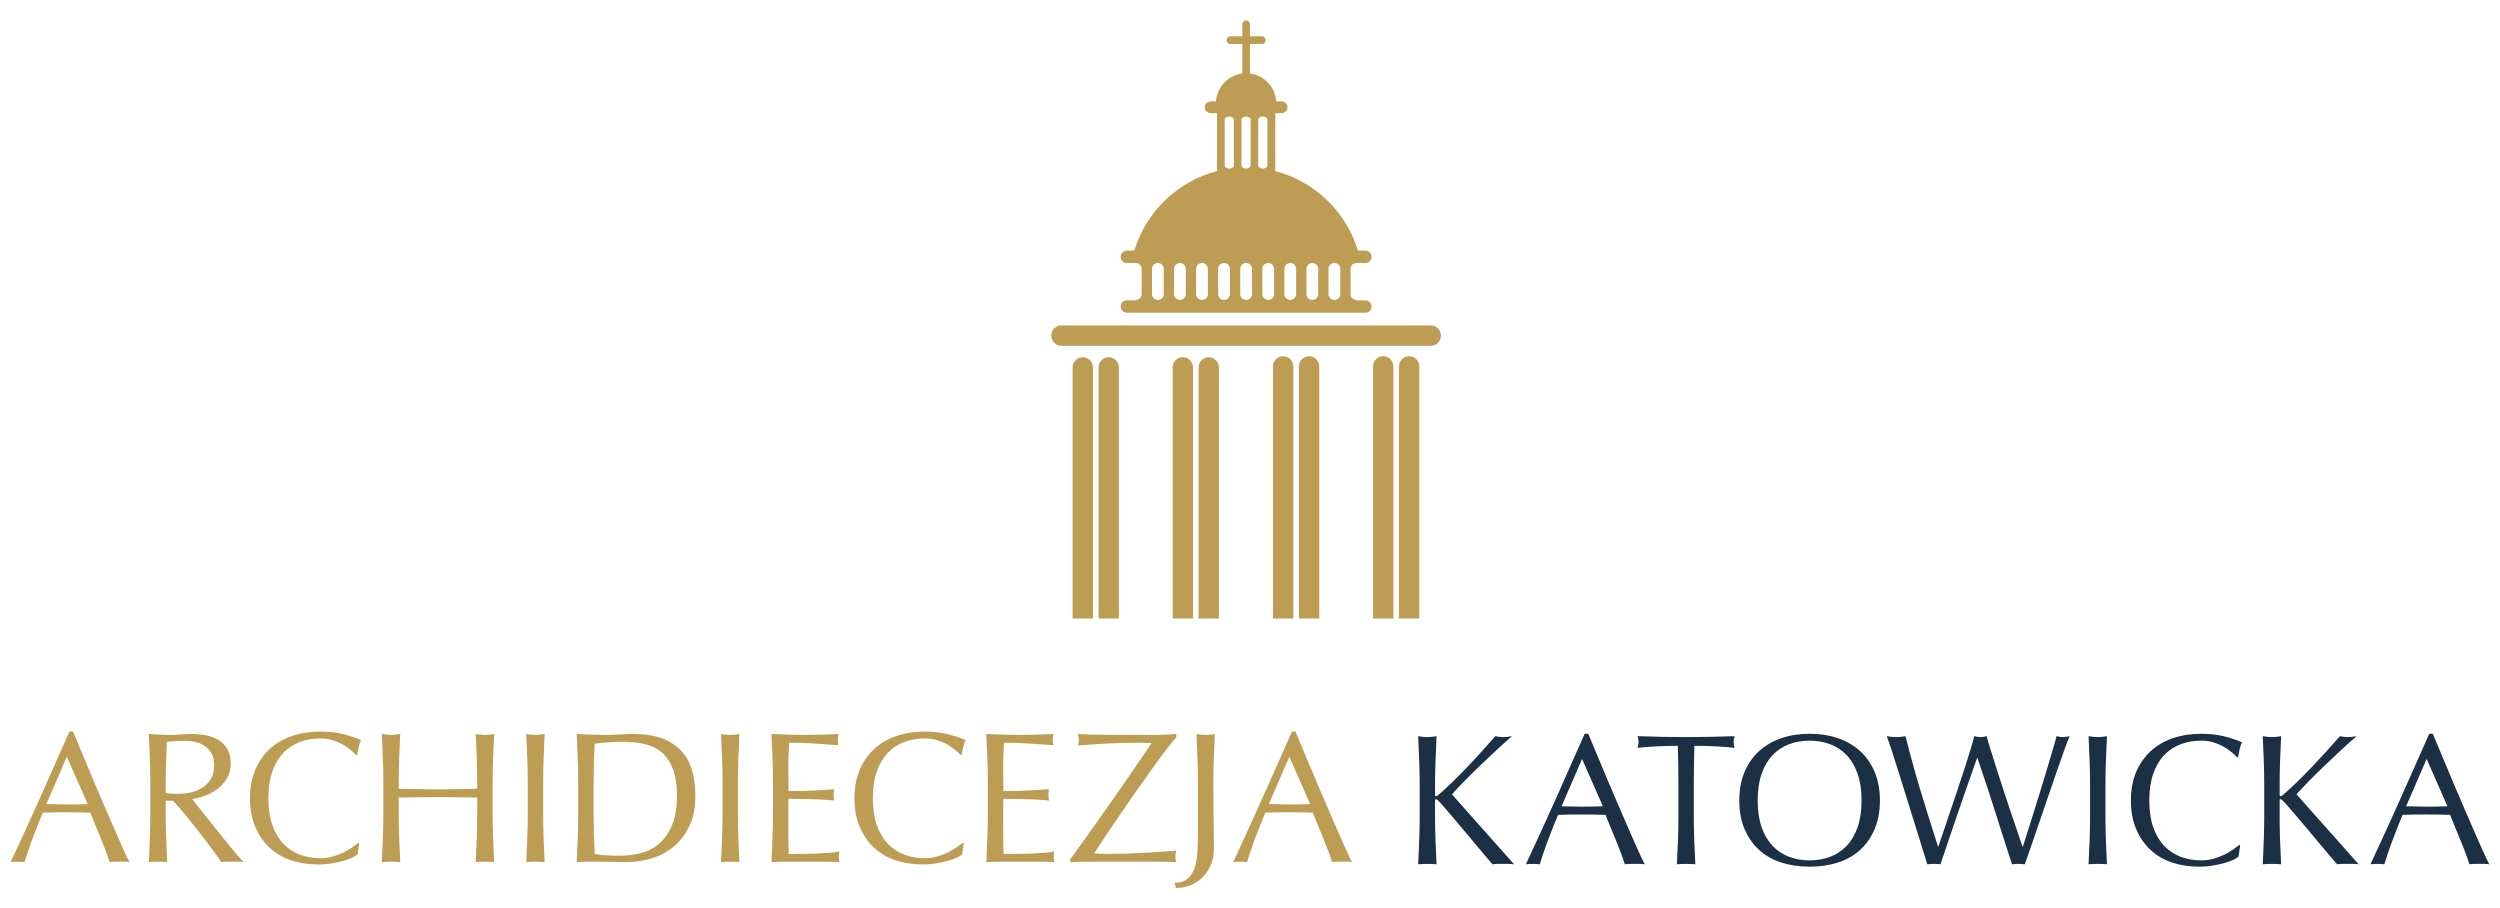<?xml version="1.0" encoding="utf-8"?>
<!-- Generator: Adobe Illustrator 16.0.0, SVG Export Plug-In . SVG Version: 6.00 Build 0)  -->
<!DOCTYPE svg PUBLIC "-//W3C//DTD SVG 1.1//EN" "http://www.w3.org/Graphics/SVG/1.1/DTD/svg11.dtd">
<svg version="1.1" id="Layer_4" xmlns="http://www.w3.org/2000/svg" xmlns:xlink="http://www.w3.org/1999/xlink" x="0px" y="0px"
	 width="469.662px" height="170.667px" viewBox="0 0 469.662 170.667" enable-background="new 0 0 469.662 170.667"
	 xml:space="preserve">
<path fill="#1B3045" d="M266.616,157.95c0.06-1.491,0.09-3.012,0.09-4.552v-6.025c0-1.538-0.03-3.052-0.09-4.535
	c-0.059-1.48-0.122-2.994-0.193-4.536c0.305,0.049,0.602,0.087,0.881,0.126c0.282,0.03,0.565,0.049,0.847,0.049
	c0.283,0,0.566-0.019,0.85-0.049c0.281-0.039,0.576-0.077,0.879-0.126c-0.068,1.542-0.134,3.056-0.192,4.536
	c-0.062,1.483-0.091,2.997-0.091,4.535v1.928c0,0.186,0.07,0.28,0.215,0.28c0.096,0,0.259-0.105,0.494-0.316
	c0.82-0.698,1.687-1.491,2.59-2.381c0.909-0.886,1.818-1.81,2.736-2.767c0.917-0.958,1.82-1.935,2.713-2.924
	c0.897-0.993,1.754-1.953,2.577-2.892c0.258,0.049,0.505,0.087,0.743,0.126c0.23,0.03,0.469,0.049,0.703,0.049
	c0.281,0,0.564-0.019,0.85-0.049c0.281-0.039,0.563-0.077,0.844-0.126c-0.825,0.702-1.752,1.531-2.787,2.487
	c-1.032,0.957-2.076,1.938-3.119,2.941c-1.046,1.006-2.048,1.993-3.003,2.963c-0.954,0.967-1.741,1.816-2.38,2.537
	c1.908,2.126,3.828,4.289,5.768,6.498c1.94,2.207,3.911,4.419,5.91,6.638c-0.353-0.047-0.706-0.069-1.06-0.069h-1.059h-0.97
	c-0.314,0-0.643,0.022-0.97,0.069c-0.847-0.959-1.779-2.053-2.803-3.292c-1.024-1.238-2.024-2.437-3-3.59
	c-0.979-1.161-1.856-2.193-2.648-3.117c-0.785-0.924-1.367-1.571-1.743-1.946c-0.188-0.186-0.331-0.278-0.423-0.278
	c-0.119,0-0.179,0.067-0.179,0.206v3.05c0,1.54,0.029,3.061,0.091,4.552c0.059,1.495,0.124,2.969,0.192,4.416
	c-0.539-0.047-1.117-0.069-1.729-0.069c-0.609,0-1.186,0.022-1.728,0.069C266.494,160.918,266.557,159.445,266.616,157.95
	 M308.994,162.366c-0.308-0.561-0.699-1.375-1.181-2.452c-0.483-1.072-1.023-2.295-1.623-3.662c-0.602-1.364-1.24-2.841-1.923-4.431
	c-0.683-1.586-1.365-3.186-2.048-4.797c-0.683-1.61-1.353-3.205-2.011-4.781c-0.658-1.577-1.268-3.041-1.834-4.396h-0.67
	c-1.834,4.18-3.655,8.29-5.467,12.331c-1.81,4.041-3.669,8.101-5.575,12.188c0.4-0.047,0.837-0.069,1.306-0.069
	c0.472,0,0.906,0.022,1.306,0.069c0.304-1.073,0.764-2.434,1.375-4.085c0.611-1.644,1.296-3.375,2.047-5.198
	c0.729-0.021,1.445-0.041,2.15-0.054c0.705-0.009,1.425-0.015,2.155-0.015c0.774,0,1.553,0.006,2.325,0.015
	c0.776,0.013,1.54,0.032,2.296,0.054c0.305,0.771,0.634,1.583,0.982,2.434c0.354,0.854,0.704,1.695,1.046,2.524
	c0.339,0.829,0.654,1.622,0.932,2.383c0.281,0.757,0.505,1.407,0.671,1.942c0.331-0.047,0.641-0.069,0.937-0.069h0.932h0.938
	C308.354,162.296,308.666,162.319,308.994,162.366 M297.211,142.575l3.912,8.897c-0.656,0.025-1.314,0.039-1.973,0.051
	c-0.66,0.015-1.319,0.021-1.976,0.021c-0.609,0-1.249-0.015-1.902-0.036c-0.659-0.023-1.293-0.036-1.904-0.036L297.211,142.575z
	 M315.206,140.124c0.072,2.404,0.108,4.823,0.108,7.251v6.021c0,1.542-0.031,3.063-0.086,4.554
	c-0.063,1.495-0.128,2.969-0.198,4.416c0.539-0.047,1.116-0.069,1.728-0.069c0.612,0,1.19,0.022,1.732,0.069
	c-0.071-1.447-0.139-2.921-0.197-4.416c-0.058-1.491-0.084-3.012-0.084-4.554v-6.021c0-2.428,0.03-4.847,0.104-7.251
	c0.609,0,1.249,0.007,1.923,0.018c0.67,0.013,1.339,0.035,2.011,0.069c0.669,0.035,1.317,0.077,1.939,0.122
	c0.623,0.049,1.182,0.104,1.677,0.177c-0.121-0.42-0.177-0.782-0.177-1.084c0-0.28,0.056-0.656,0.177-1.124
	c-1.556,0.047-3.068,0.087-4.554,0.124c-1.479,0.032-2.996,0.051-4.552,0.051c-1.552,0-3.069-0.019-4.547-0.051
	c-1.483-0.037-3.001-0.077-4.555-0.124c0.118,0.468,0.179,0.833,0.179,1.085c0,0.33-0.061,0.703-0.179,1.123
	c0.495-0.073,1.053-0.128,1.674-0.177c0.628-0.045,1.271-0.087,1.94-0.122c0.676-0.034,1.344-0.057,2.013-0.069
	C313.957,140.13,314.598,140.124,315.206,140.124 M327.715,145.081c-0.645,1.554-0.965,3.322-0.965,5.308
	c0,1.982,0.32,3.751,0.965,5.305c0.654,1.554,1.556,2.864,2.723,3.939c1.165,1.074,2.559,1.873,4.182,2.4
	c1.622,0.521,3.396,0.787,5.33,0.787c1.945,0,3.732-0.266,5.361-0.787c1.62-0.527,3.013-1.326,4.178-2.4
	c1.165-1.075,2.069-2.386,2.716-3.939c0.646-1.554,0.967-3.322,0.967-5.305c0-1.985-0.321-3.754-0.967-5.308
	c-0.646-1.553-1.551-2.865-2.716-3.942c-1.165-1.07-2.558-1.892-4.178-2.452c-1.629-0.558-3.416-0.842-5.361-0.842
	c-1.935,0-3.708,0.284-5.33,0.842c-1.623,0.561-3.017,1.382-4.182,2.452C329.271,142.215,328.37,143.528,327.715,145.081
	 M348.979,145.362c0.493,1.411,0.74,3.088,0.74,5.026c0,1.935-0.247,3.611-0.74,5.026c-0.498,1.411-1.187,2.579-2.064,3.499
	c-0.885,0.925-1.919,1.607-3.105,2.05c-1.191,0.446-2.474,0.668-3.859,0.668c-1.37,0-2.647-0.222-3.832-0.668
	c-1.188-0.442-2.222-1.125-3.105-2.05c-0.88-0.92-1.569-2.088-2.062-3.499c-0.495-1.415-0.744-3.092-0.744-5.026
	c0-1.938,0.249-3.615,0.744-5.026c0.492-1.413,1.182-2.583,2.062-3.505c0.884-0.921,1.917-1.605,3.105-2.047
	c1.185-0.447,2.462-0.665,3.832-0.665c1.386,0,2.668,0.218,3.859,0.665c1.187,0.441,2.221,1.126,3.105,2.047
	C347.792,142.779,348.481,143.949,348.979,145.362 M361.21,159.598c0.387,1.261,0.674,2.184,0.864,2.768
	c0.374-0.047,0.788-0.072,1.233-0.072c0.447,0,0.857,0.025,1.234,0.072c0.354-1.026,0.741-2.171,1.167-3.434
	c0.419-1.259,0.857-2.543,1.304-3.851c0.443-1.31,0.896-2.606,1.341-3.89c0.445-1.285,0.864-2.488,1.251-3.608
	c0.389-1.12,0.742-2.131,1.061-3.03c0.318-0.898,0.569-1.614,0.758-2.152h0.072c1.196,3.502,2.317,6.894,3.352,10.173
	c1.037,3.285,2.079,6.547,3.14,9.792c0.373-0.047,0.774-0.072,1.195-0.072c0.426,0,0.826,0.025,1.202,0.072
	c0.209-0.561,0.532-1.477,0.971-2.752c0.434-1.271,0.929-2.704,1.479-4.305c0.553-1.602,1.134-3.284,1.734-5.063
	c0.595-1.774,1.174-3.457,1.725-5.044c0.554-1.586,1.054-2.999,1.497-4.234c0.449-1.24,0.787-2.128,1.025-2.666
	c-0.212,0.049-0.419,0.087-0.617,0.124c-0.199,0.032-0.408,0.052-0.619,0.052c-0.212,0-0.418-0.02-0.617-0.052
	c-0.197-0.037-0.406-0.075-0.617-0.124c-0.115,0.515-0.331,1.31-0.654,2.382c-0.313,1.073-0.68,2.296-1.089,3.663
	c-0.411,1.362-0.847,2.801-1.307,4.305c-0.461,1.512-0.903,2.945-1.343,4.31c-0.432,1.365-0.82,2.595-1.163,3.679
	c-0.341,1.087-0.593,1.884-0.754,2.398h-0.075c-0.211-0.604-0.499-1.446-0.862-2.521c-0.365-1.075-0.773-2.276-1.221-3.607
	c-0.442-1.331-0.91-2.721-1.39-4.168c-0.485-1.448-0.938-2.841-1.359-4.188c-0.421-1.34-0.806-2.563-1.145-3.658
	c-0.343-1.099-0.596-1.964-0.759-2.594c-0.473,0.118-0.858,0.176-1.165,0.176c-0.308,0-0.693-0.058-1.164-0.176
	c-0.142,0.584-0.38,1.418-0.708,2.506c-0.329,1.088-0.706,2.288-1.13,3.604c-0.421,1.32-0.881,2.705-1.371,4.154
	c-0.497,1.447-0.966,2.845-1.415,4.186c-0.444,1.343-0.856,2.57-1.236,3.677c-0.375,1.11-0.67,1.979-0.881,2.609h-0.071
	c-0.705-2.219-1.335-4.209-1.889-5.971c-0.549-1.765-1.069-3.446-1.549-5.041c-0.484-1.604-0.935-3.18-1.355-4.732
	c-0.429-1.551-0.861-3.218-1.308-4.992c-0.307,0.049-0.599,0.087-0.881,0.124c-0.284,0.032-0.579,0.052-0.882,0.052
	c-0.308,0-0.601-0.02-0.883-0.052c-0.283-0.037-0.578-0.075-0.883-0.124c0.236,0.607,0.561,1.542,0.971,2.805
	c0.414,1.26,0.863,2.678,1.357,4.256c0.494,1.574,1.013,3.232,1.553,4.972c0.539,1.738,1.058,3.404,1.556,4.992
	C360.385,156.914,360.823,158.335,361.21,159.598 M392.559,142.838c0.063,1.48,0.092,2.996,0.092,4.534v6.025
	c0,1.542-0.029,3.061-0.092,4.554c-0.055,1.495-0.119,2.967-0.194,4.414c0.54-0.047,1.121-0.072,1.731-0.072
	c0.611,0,1.188,0.025,1.727,0.072c-0.071-1.447-0.134-2.919-0.192-4.414c-0.062-1.493-0.09-3.012-0.09-4.554v-6.025
	c0-1.538,0.028-3.054,0.09-4.534c0.059-1.481,0.121-2.995,0.192-4.537c-0.304,0.049-0.599,0.087-0.881,0.124
	c-0.278,0.032-0.564,0.052-0.846,0.052s-0.566-0.02-0.845-0.052c-0.282-0.037-0.579-0.075-0.887-0.124
	C392.44,139.843,392.504,141.357,392.559,142.838 M419.528,161.542c0.46-0.22,0.793-0.427,1.004-0.612l0.32-2.066l-0.143-0.142
	c-0.33,0.26-0.733,0.557-1.221,0.893c-0.481,0.341-1.018,0.656-1.619,0.948c-0.601,0.292-1.262,0.542-1.974,0.752
	c-0.722,0.212-1.502,0.315-2.347,0.315c-1.388,0-2.678-0.223-3.865-0.664c-1.188-0.444-2.221-1.127-3.104-2.052
	c-0.884-0.922-1.567-2.09-2.063-3.501c-0.494-1.413-0.737-3.09-0.737-5.026c0-1.938,0.243-3.613,0.737-5.024
	c0.495-1.415,1.179-2.583,2.063-3.503c0.884-0.925,1.917-1.607,3.104-2.05c1.188-0.444,2.478-0.664,3.865-0.664
	c0.845,0,1.621,0.109,2.326,0.331c0.707,0.222,1.341,0.496,1.904,0.822c0.566,0.327,1.058,0.669,1.48,1.018
	c0.423,0.352,0.759,0.664,0.989,0.942l0.211-0.069c0.071-0.37,0.166-0.844,0.285-1.4c0.114-0.56,0.27-1.004,0.46-1.33
	c-0.993-0.444-2.127-0.822-3.405-1.14c-1.282-0.315-2.699-0.473-4.251-0.473c-1.952,0-3.742,0.282-5.365,0.84
	c-1.618,0.561-3.017,1.379-4.174,2.452c-1.167,1.075-2.072,2.39-2.726,3.942c-0.643,1.554-0.963,3.322-0.963,5.306
	c0,1.985,0.32,3.756,0.963,5.309c0.653,1.55,1.542,2.862,2.686,3.936c1.139,1.076,2.498,1.873,4.073,2.404
	c1.575,0.521,3.295,0.785,5.152,0.785c0.87,0,1.705-0.069,2.502-0.21c0.803-0.139,1.525-0.297,2.172-0.474
	C418.517,161.965,419.068,161.768,419.528,161.542 M425.281,157.95c-0.063,1.495-0.126,2.969-0.194,4.416
	c0.539-0.047,1.115-0.069,1.728-0.069c0.61,0,1.188,0.022,1.728,0.069c-0.07-1.447-0.134-2.921-0.196-4.416
	c-0.057-1.491-0.084-3.012-0.084-4.552v-3.05c0-0.139,0.058-0.206,0.178-0.206c0.091,0,0.232,0.093,0.419,0.278
	c0.379,0.375,0.962,1.022,1.745,1.946c0.792,0.924,1.677,1.956,2.651,3.117c0.976,1.153,1.976,2.352,2.998,3.59
	c1.025,1.239,1.954,2.333,2.802,3.292c0.334-0.047,0.654-0.069,0.97-0.069h0.973h1.061c0.352,0,0.701,0.022,1.057,0.069
	c-2-2.219-3.971-4.431-5.911-6.638c-1.941-2.209-3.862-4.372-5.77-6.498c0.64-0.721,1.431-1.57,2.383-2.537
	c0.955-0.97,1.953-1.957,2.998-2.963c1.047-1.003,2.085-1.984,3.123-2.941c1.037-0.956,1.964-1.785,2.784-2.487
	c-0.278,0.049-0.562,0.087-0.846,0.126c-0.276,0.03-0.563,0.049-0.843,0.049c-0.232,0-0.47-0.019-0.707-0.049
	c-0.232-0.039-0.483-0.077-0.743-0.126c-0.819,0.938-1.678,1.898-2.572,2.892c-0.896,0.989-1.802,1.966-2.717,2.924
	c-0.917,0.957-1.835,1.881-2.735,2.767c-0.901,0.89-1.771,1.683-2.592,2.381c-0.234,0.211-0.397,0.316-0.495,0.316
	c-0.141,0-0.21-0.095-0.21-0.28v-1.928c0-1.538,0.027-3.052,0.084-4.535c0.063-1.48,0.126-2.994,0.196-4.536
	c-0.305,0.049-0.598,0.087-0.879,0.126c-0.282,0.03-0.566,0.049-0.849,0.049s-0.564-0.019-0.846-0.049
	c-0.281-0.039-0.576-0.077-0.882-0.126c0.068,1.542,0.131,3.056,0.194,4.536c0.055,1.483,0.088,2.997,0.088,4.535v6.025
	C425.369,154.938,425.335,156.458,425.281,157.95 M467.656,162.366c-0.305-0.561-0.698-1.375-1.18-2.452
	c-0.483-1.072-1.024-2.295-1.625-3.662c-0.597-1.364-1.239-2.841-1.919-4.431c-0.686-1.586-1.365-3.186-2.05-4.797
	c-0.68-1.61-1.349-3.205-2.006-4.781c-0.661-1.577-1.271-3.041-1.839-4.396h-0.668c-1.834,4.18-3.657,8.29-5.468,12.331
	c-1.812,4.041-3.671,8.101-5.575,12.188c0.404-0.047,0.831-0.069,1.308-0.069c0.467,0,0.904,0.022,1.304,0.069
	c0.308-1.073,0.762-2.434,1.373-4.085c0.61-1.644,1.296-3.375,2.045-5.198c0.732-0.021,1.448-0.041,2.155-0.054
	c0.702-0.009,1.42-0.015,2.153-0.015c0.774,0,1.551,0.006,2.327,0.015c0.773,0.013,1.542,0.032,2.293,0.054
	c0.307,0.771,0.632,1.583,0.985,2.434c0.355,0.854,0.698,1.695,1.039,2.524c0.346,0.829,0.655,1.622,0.934,2.383
	c0.286,0.757,0.513,1.407,0.676,1.942c0.328-0.047,0.64-0.069,0.933-0.069h0.933h0.939
	C467.016,162.296,467.329,162.319,467.656,162.366 M455.875,142.575l3.914,8.897c-0.659,0.025-1.317,0.039-1.974,0.051
	c-0.658,0.015-1.32,0.021-1.974,0.021c-0.613,0-1.249-0.015-1.906-0.036c-0.656-0.023-1.294-0.036-1.905-0.036L455.875,142.575z"/>
<path fill="#BD9D54" d="M24.337,161.955c-0.332-0.047-0.641-0.072-0.936-0.072h-0.938h-0.933c-0.294,0-0.607,0.025-0.936,0.072
	c-0.165-0.538-0.387-1.187-0.671-1.946c-0.279-0.756-0.591-1.553-0.932-2.382c-0.342-0.827-0.688-1.669-1.042-2.521
	c-0.348-0.854-0.682-1.666-0.988-2.434c-0.751-0.021-1.518-0.04-2.29-0.053c-0.776-0.011-1.553-0.019-2.33-0.019
	c-0.728,0-1.448,0.008-2.153,0.019c-0.705,0.013-1.426,0.031-2.153,0.053c-0.752,1.819-1.435,3.554-2.045,5.201
	c-0.61,1.646-1.072,3.005-1.376,4.081c-0.396-0.047-0.834-0.072-1.303-0.072s-0.906,0.025-1.306,0.072
	c1.904-4.086,3.762-8.15,5.573-12.188c1.812-4.041,3.633-8.151,5.469-12.33h0.667c0.569,1.353,1.176,2.818,1.834,4.394
	c0.661,1.579,1.328,3.173,2.015,4.783c0.681,1.608,1.364,3.206,2.044,4.798c0.682,1.589,1.323,3.063,1.922,4.43
	c0.601,1.368,1.14,2.587,1.623,3.661C23.634,160.577,24.031,161.393,24.337,161.955 M8.71,151.061c0.61,0,1.247,0.013,1.904,0.033
	c0.656,0.025,1.294,0.036,1.906,0.036c0.657,0,1.313-0.004,1.973-0.018c0.662-0.012,1.319-0.026,1.975-0.052l-3.915-8.896
	L8.71,151.061z M28.15,142.426c-0.058-1.48-0.122-2.995-0.193-4.537c0.681,0.049,1.354,0.086,2.013,0.121
	c0.657,0.037,1.328,0.058,2.01,0.058c0.683,0,1.351-0.031,2.011-0.093c0.658-0.056,1.331-0.086,2.009-0.086
	c0.988,0,1.931,0.093,2.824,0.277c0.889,0.191,1.673,0.498,2.345,0.928c0.671,0.437,1.199,1.004,1.59,1.702
	c0.389,0.702,0.58,1.577,0.58,2.627c0,1.124-0.256,2.083-0.76,2.892c-0.502,0.806-1.123,1.47-1.851,2
	c-0.728,0.521-1.508,0.928-2.345,1.221c-0.834,0.293-1.595,0.484-2.275,0.576c0.279,0.353,0.671,0.844,1.163,1.474
	c0.494,0.629,1.044,1.327,1.654,2.083c0.614,0.761,1.248,1.555,1.908,2.382c0.66,0.831,1.294,1.622,1.906,2.382
	c0.608,0.758,1.187,1.453,1.725,2.082c0.544,0.636,0.979,1.113,1.311,1.439c-0.356-0.046-0.709-0.071-1.062-0.071h-1.06h-1.022
	c-0.351,0-0.696,0.025-1.02,0.071c-0.355-0.49-0.889-1.225-1.605-2.206c-0.719-0.982-1.51-2.03-2.384-3.154
	c-0.871-1.12-1.756-2.233-2.664-3.344c-0.902-1.111-1.731-2.05-2.481-2.821h-1.346v2.561c0,1.539,0.03,3.057,0.091,4.55
	c0.058,1.496,0.122,2.969,0.191,4.415c-0.542-0.046-1.115-0.071-1.728-0.071c-0.612,0-1.186,0.025-1.729,0.071
	c0.071-1.446,0.135-2.919,0.193-4.415c0.061-1.493,0.09-3.011,0.09-4.55v-6.027C28.24,145.421,28.211,143.91,28.15,142.426
	 M32.209,149.097c0.388,0.025,0.818,0.036,1.29,0.036c0.728,0,1.484-0.078,2.271-0.243c0.788-0.164,1.51-0.451,2.17-0.86
	c0.659-0.41,1.206-0.955,1.639-1.646c0.439-0.688,0.652-1.558,0.652-2.608c0-0.913-0.168-1.662-0.512-2.261
	c-0.337-0.597-0.78-1.067-1.323-1.417c-0.54-0.351-1.126-0.591-1.763-0.72c-0.636-0.131-1.259-0.192-1.871-0.192
	c-0.825,0-1.501,0.018-2.046,0.054c-0.54,0.034-0.999,0.076-1.374,0.12c-0.047,1.284-0.094,2.559-0.143,3.819
	c-0.047,1.258-0.07,2.522-0.07,3.782v1.997C31.463,149.028,31.823,149.075,32.209,149.097 M66.173,161.131
	c0.461-0.226,0.791-0.428,1.005-0.614l0.317-2.068l-0.139-0.138c-0.332,0.258-0.737,0.555-1.219,0.892
	c-0.484,0.341-1.022,0.657-1.622,0.948c-0.601,0.291-1.261,0.542-1.978,0.751s-1.5,0.315-2.344,0.315
	c-1.39,0-2.677-0.219-3.862-0.666c-1.19-0.442-2.225-1.126-3.105-2.05c-0.88-0.919-1.573-2.088-2.062-3.501
	c-0.498-1.412-0.745-3.088-0.745-5.023c0-1.938,0.247-3.615,0.745-5.03c0.489-1.411,1.181-2.58,2.062-3.503
	c0.881-0.924,1.915-1.604,3.105-2.048c1.185-0.443,2.472-0.665,3.862-0.665c0.845,0,1.622,0.109,2.328,0.331
	c0.706,0.226,1.343,0.498,1.905,0.824c0.565,0.328,1.056,0.667,1.48,1.016c0.426,0.354,0.752,0.666,0.986,0.946l0.21-0.069
	c0.075-0.373,0.167-0.841,0.285-1.4s0.272-1.004,0.459-1.331c-0.986-0.444-2.123-0.826-3.404-1.139
	c-1.282-0.316-2.699-0.477-4.25-0.477c-1.953,0-3.74,0.284-5.362,0.845c-1.623,0.556-3.018,1.376-4.182,2.449
	c-1.163,1.076-2.067,2.39-2.715,3.942c-0.648,1.556-0.972,3.318-0.972,5.309c0,1.982,0.324,3.75,0.972,5.304
	c0.647,1.553,1.541,2.866,2.679,3.942c1.144,1.073,2.5,1.873,4.075,2.397c1.581,0.525,3.295,0.789,5.153,0.789
	c0.868,0,1.705-0.068,2.502-0.21c0.799-0.141,1.525-0.3,2.172-0.474C65.158,161.551,65.715,161.353,66.173,161.131 M89.563,142.426
	c0.062,1.483,0.091,2.994,0.091,4.535v1.227c-1.273,0.021-2.498,0.049-3.687,0.069c-1.189,0.024-2.418,0.036-3.689,0.036
	c-1.27,0-2.497-0.012-3.689-0.036c-1.183-0.021-2.416-0.048-3.682-0.069v-1.227c0-1.541,0.027-3.052,0.086-4.535
	c0.06-1.482,0.123-2.994,0.194-4.536c-0.305,0.046-0.599,0.088-0.881,0.122c-0.283,0.035-0.566,0.055-0.845,0.055
	c-0.286,0-0.567-0.02-0.85-0.055c-0.281-0.034-0.574-0.076-0.882-0.122c0.069,1.542,0.136,3.054,0.195,4.536
	c0.059,1.483,0.089,2.994,0.089,4.535v6.025c0,1.541-0.03,3.058-0.089,4.552c-0.059,1.496-0.125,2.969-0.195,4.416
	c0.541-0.049,1.118-0.072,1.732-0.072c0.609,0,1.187,0.023,1.727,0.072c-0.071-1.447-0.134-2.92-0.194-4.416
	c-0.059-1.494-0.086-3.011-0.086-4.552v-3.151c1.266-0.025,2.499-0.042,3.682-0.054c1.192-0.012,2.419-0.02,3.689-0.02
	c1.271,0,2.5,0.008,3.689,0.02c1.188,0.012,2.414,0.028,3.687,0.054v3.151c0,1.541-0.029,3.058-0.091,4.552
	c-0.055,1.496-0.119,2.969-0.19,4.416c0.54-0.049,1.117-0.072,1.729-0.072s1.187,0.023,1.727,0.072
	c-0.071-1.447-0.131-2.92-0.19-4.416c-0.064-1.494-0.091-3.011-0.091-4.552v-6.025c0-1.541,0.027-3.052,0.091-4.535
	c0.059-1.482,0.119-2.994,0.19-4.536c-0.306,0.046-0.597,0.088-0.881,0.122c-0.282,0.035-0.563,0.055-0.846,0.055
	c-0.28,0-0.563-0.02-0.848-0.055c-0.282-0.034-0.575-0.076-0.881-0.122C89.444,139.432,89.508,140.944,89.563,142.426
	 M99.058,142.426c0.059,1.483,0.088,2.994,0.088,4.535v6.025c0,1.541-0.029,3.058-0.088,4.552c-0.061,1.496-0.125,2.969-0.194,4.416
	c0.539-0.049,1.118-0.072,1.726-0.072c0.615,0,1.188,0.023,1.729,0.072c-0.069-1.447-0.134-2.92-0.187-4.416
	c-0.064-1.494-0.092-3.011-0.092-4.552v-6.025c0-1.541,0.027-3.052,0.092-4.535c0.053-1.482,0.117-2.994,0.187-4.536
	c-0.302,0.046-0.594,0.088-0.877,0.122c-0.286,0.035-0.567,0.055-0.852,0.055c-0.28,0-0.561-0.02-0.846-0.055
	c-0.276-0.034-0.575-0.076-0.879-0.122C98.934,139.432,98.998,140.944,99.058,142.426 M108.535,142.426
	c-0.062-1.482-0.126-2.997-0.194-4.536c0.89,0.048,1.78,0.088,2.662,0.124c0.885,0.035,1.771,0.053,2.662,0.053
	c0.897,0,1.784-0.03,2.667-0.089c0.881-0.061,1.768-0.088,2.664-0.088c2.069,0,3.839,0.27,5.306,0.804
	c1.471,0.539,2.674,1.303,3.618,2.292c0.939,0.996,1.628,2.211,2.062,3.645c0.438,1.438,0.654,3.054,0.654,4.853
	c0,2.338-0.407,4.303-1.22,5.903c-0.808,1.6-1.846,2.892-3.103,3.87c-1.26,0.979-2.643,1.677-4.162,2.084
	c-1.517,0.405-2.969,0.614-4.355,0.614c-0.801,0-1.59-0.011-2.365-0.032c-0.778-0.027-1.563-0.04-2.361-0.04h-2.366
	c-0.78,0-1.564,0.025-2.361,0.072c0.068-1.447,0.132-2.92,0.194-4.416c0.057-1.494,0.086-3.011,0.086-4.55v-6.027
	C108.621,145.421,108.592,143.91,108.535,142.426 M111.727,160.411c0.495,0.119,1.164,0.205,2.01,0.268
	c0.846,0.053,1.714,0.084,2.612,0.084c1.29,0,2.584-0.152,3.875-0.455c1.295-0.302,2.458-0.873,3.48-1.717
	c1.02-0.84,1.855-1.987,2.498-3.45c0.65-1.456,0.975-3.345,0.975-5.657c0-2.031-0.254-3.703-0.759-5.009
	c-0.505-1.308-1.201-2.343-2.083-3.1c-0.879-0.758-1.934-1.283-3.159-1.574c-1.22-0.295-2.561-0.44-4.019-0.44
	c-1.061,0-2.046,0.035-2.965,0.105c-0.914,0.07-1.738,0.152-2.466,0.248c-0.069,1.119-0.124,2.292-0.163,3.517
	c-0.033,1.229-0.047,2.47-0.047,3.731v6.027C111.517,155.51,111.584,157.983,111.727,160.411 M135.645,142.426
	c0.061,1.483,0.09,2.994,0.09,4.535v6.025c0,1.541-0.029,3.058-0.09,4.552c-0.059,1.496-0.119,2.969-0.192,4.416
	c0.544-0.049,1.119-0.072,1.73-0.072c0.61,0,1.187,0.023,1.728,0.072c-0.071-1.447-0.134-2.92-0.196-4.416
	c-0.059-1.494-0.084-3.011-0.084-4.552v-6.025c0-1.541,0.025-3.052,0.084-4.535c0.063-1.482,0.125-2.994,0.196-4.536
	c-0.306,0.046-0.601,0.088-0.879,0.122c-0.284,0.035-0.568,0.055-0.848,0.055c-0.286,0-0.568-0.02-0.846-0.055
	c-0.284-0.034-0.577-0.076-0.884-0.122C135.526,139.432,135.586,140.944,135.645,142.426 M145.124,142.374
	c0.059,1.492,0.088,3.014,0.088,4.552v6.027c0,1.539-0.029,3.052-0.088,4.536c-0.059,1.481-0.121,2.97-0.194,4.466
	c1.083-0.047,2.15-0.072,3.21-0.072h3.208h3.196c1.044,0,2.099,0.025,3.156,0.072c-0.069-0.236-0.106-0.538-0.106-0.913
	c0-0.16,0.007-0.344,0.014-0.542c0.015-0.197,0.044-0.378,0.092-0.541c-0.562,0.116-1.227,0.202-1.991,0.262
	c-0.771,0.058-1.579,0.105-2.437,0.14c-0.858,0.034-1.734,0.053-2.63,0.053h-2.469c-0.022-0.443-0.04-1.099-0.051-1.964
	c-0.011-0.858-0.018-1.959-0.018-3.288v-2.105v-1.364c0-0.375,0.007-0.681,0.018-0.93c0.011-0.245,0.018-0.473,0.018-0.682
	c0.425,0,0.99,0.007,1.713,0.018c0.716,0.011,1.482,0.023,2.295,0.036c0.81,0.011,1.619,0.037,2.429,0.086
	c0.813,0.046,1.523,0.104,2.135,0.176c-0.069-0.349-0.106-0.698-0.106-1.049c0-0.376,0.037-0.736,0.106-1.088
	c-0.52,0.046-1.064,0.09-1.641,0.122c-0.577,0.038-1.205,0.069-1.888,0.105c-0.683,0.035-1.431,0.066-2.255,0.087
	c-0.824,0.023-1.752,0.037-2.788,0.037c0-0.444-0.007-1.101-0.018-1.965c-0.011-0.863-0.018-1.749-0.018-2.662
	c0-0.861,0.018-1.634,0.051-2.31c0.039-0.677,0.068-1.39,0.093-2.136c1.148,0,2.139,0.016,2.962,0.052
	c0.824,0.036,1.581,0.076,2.275,0.124c0.69,0.043,1.348,0.093,1.974,0.138c0.621,0.046,1.313,0.095,2.063,0.142
	c-0.069-0.352-0.106-0.702-0.106-1.049c0-0.352,0.037-0.704,0.106-1.055c-1.057,0.049-2.103,0.089-3.136,0.123
	c-1.037,0.035-2.084,0.053-3.139,0.053c-1.063,0-2.117-0.018-3.158-0.053c-1.048-0.034-2.103-0.074-3.16-0.123
	C145.002,139.385,145.065,140.88,145.124,142.374 M179.732,161.131c0.459-0.226,0.794-0.428,1.005-0.614l0.317-2.068l-0.141-0.138
	c-0.328,0.258-0.736,0.555-1.216,0.892c-0.484,0.341-1.024,0.657-1.623,0.948c-0.599,0.291-1.26,0.542-1.977,0.751
	c-0.718,0.209-1.498,0.315-2.344,0.315c-1.387,0-2.676-0.219-3.863-0.666c-1.19-0.442-2.222-1.126-3.104-2.05
	c-0.881-0.919-1.568-2.088-2.059-3.501c-0.499-1.412-0.748-3.088-0.748-5.023c0-1.938,0.249-3.615,0.748-5.03
	c0.49-1.411,1.177-2.58,2.059-3.503c0.882-0.924,1.914-1.604,3.104-2.048c1.187-0.443,2.476-0.665,3.863-0.665
	c0.846,0,1.623,0.109,2.33,0.331c0.705,0.226,1.337,0.498,1.904,0.824c0.561,0.328,1.056,0.667,1.48,1.016
	c0.423,0.354,0.751,0.666,0.988,0.946l0.21-0.069c0.071-0.373,0.167-0.841,0.284-1.4c0.119-0.56,0.271-1.004,0.461-1.331
	c-0.992-0.444-2.126-0.826-3.407-1.139c-1.28-0.316-2.697-0.477-4.251-0.477c-1.951,0-3.74,0.284-5.359,0.845
	c-1.623,0.556-3.017,1.376-4.18,2.449c-1.167,1.076-2.071,2.39-2.72,3.942c-0.65,1.556-0.971,3.318-0.971,5.309
	c0,1.982,0.321,3.75,0.971,5.304c0.649,1.553,1.539,2.866,2.682,3.942c1.143,1.073,2.498,1.873,4.074,2.397
	c1.579,0.525,3.293,0.789,5.154,0.789c0.865,0,1.698-0.068,2.5-0.21c0.798-0.141,1.522-0.3,2.17-0.474
	C178.717,161.551,179.274,161.353,179.732,161.131 M185.487,142.374c0.059,1.492,0.088,3.014,0.088,4.552v6.027
	c0,1.539-0.029,3.052-0.088,4.536c-0.059,1.481-0.126,2.97-0.194,4.466c1.082-0.047,2.148-0.072,3.21-0.072h3.207h3.194
	c1.044,0,2.101,0.025,3.158,0.072c-0.074-0.236-0.106-0.538-0.106-0.913c0-0.16,0.007-0.344,0.019-0.542
	c0.011-0.197,0.036-0.378,0.088-0.541c-0.564,0.116-1.233,0.202-1.993,0.262c-0.766,0.058-1.573,0.105-2.436,0.14
	c-0.857,0.034-1.731,0.053-2.629,0.053h-2.469c-0.022-0.443-0.042-1.099-0.051-1.964c-0.011-0.858-0.019-1.959-0.019-3.288v-2.105
	v-1.364c0-0.375,0.007-0.681,0.019-0.93c0.009-0.245,0.018-0.473,0.018-0.682c0.421,0,0.991,0.007,1.713,0.018
	c0.712,0.011,1.479,0.023,2.289,0.036c0.813,0.011,1.623,0.037,2.435,0.086c0.81,0.046,1.521,0.104,2.135,0.176
	c-0.069-0.349-0.107-0.698-0.107-1.049c0-0.376,0.038-0.736,0.107-1.088c-0.52,0.046-1.063,0.09-1.641,0.122
	c-0.577,0.038-1.205,0.069-1.885,0.105c-0.688,0.035-1.438,0.066-2.26,0.087c-0.824,0.023-1.751,0.037-2.786,0.037
	c0-0.444-0.009-1.101-0.018-1.965c-0.011-0.863-0.019-1.749-0.019-2.662c0-0.861,0.019-1.634,0.051-2.31
	c0.037-0.677,0.066-1.39,0.09-2.136c1.152,0,2.14,0.016,2.964,0.052c0.82,0.036,1.582,0.076,2.274,0.124
	c0.694,0.043,1.352,0.093,1.977,0.138c0.621,0.046,1.311,0.095,2.066,0.142c-0.074-0.352-0.112-0.702-0.112-1.049
	c0-0.352,0.038-0.704,0.112-1.055c-1.063,0.049-2.103,0.089-3.144,0.123c-1.037,0.035-2.081,0.053-3.138,0.053
	c-1.061,0-2.113-0.018-3.159-0.053c-1.046-0.034-2.097-0.074-3.156-0.123C185.36,139.385,185.428,140.88,185.487,142.374
	 M203.964,157.401c-1.019,1.447-1.991,2.803-2.911,4.063v0.491c0.449-0.021,1.131-0.042,2.049-0.055
	c0.915-0.011,1.936-0.018,3.053-0.018h3.405h3.137h1.941h1.94c0.657,0,1.347,0.007,2.062,0.018c0.719,0.013,1.503,0.033,2.345,0.055
	c-0.115-0.374-0.177-0.712-0.177-1.019c0-0.184,0.021-0.374,0.055-0.556c0.037-0.189,0.078-0.39,0.122-0.601
	c-0.609,0.073-1.44,0.142-2.485,0.211c-1.044,0.071-2.153,0.14-3.333,0.213c-1.175,0.068-2.359,0.122-3.545,0.156
	c-1.189,0.034-2.225,0.049-3.12,0.049c-0.473,0-0.935-0.003-1.395-0.015c-0.461-0.011-0.971-0.039-1.533-0.087
	c0.353-0.56,0.909-1.42,1.675-2.575c0.762-1.152,1.643-2.455,2.624-3.903c0.991-1.45,2.039-2.967,3.144-4.556
	c1.106-1.591,2.169-3.093,3.194-4.519c1.018-1.423,1.951-2.695,2.8-3.816c0.853-1.119,1.507-1.927,1.975-2.418v-0.63
	c-0.609,0.046-1.23,0.088-1.865,0.122c-0.638,0.035-1.27,0.053-1.907,0.053c-3.669,0-6.75-0.007-9.242-0.018
	c-2.493-0.011-4.315-0.065-5.468-0.157c0.117,0.423,0.176,0.782,0.176,1.084c0,0.306-0.059,0.667-0.176,1.088
	c0.661-0.069,1.462-0.135,2.416-0.193c0.954-0.058,1.95-0.116,2.998-0.174c1.049-0.059,2.091-0.103,3.125-0.124
	c1.031-0.023,1.975-0.036,2.817-0.036c0.375,0,0.779,0.009,1.2,0.02c0.427,0.012,0.848,0.031,1.271,0.053
	c-0.3,0.466-0.764,1.15-1.374,2.048c-0.613,0.898-1.331,1.952-2.156,3.15c-0.82,1.204-1.725,2.513-2.712,3.925
	c-0.991,1.414-2,2.851-3.035,4.31C206.018,154.495,204.99,155.954,203.964,157.401 M223.007,165.16
	c-0.59,0.453-1.379,0.68-2.366,0.68l0.282,0.982c1.034,0,1.994-0.191,2.879-0.578c0.881-0.386,1.638-0.917,2.272-1.59
	c0.633-0.68,1.124-1.459,1.464-2.331c0.343-0.879,0.508-1.841,0.508-2.891c0-0.842-0.003-1.762-0.017-2.767
	c-0.012-1.007-0.021-2.053-0.032-3.137c-0.012-1.088-0.026-2.189-0.031-3.308c-0.018-1.124-0.024-2.208-0.024-3.26
	c0-1.541,0.029-3.052,0.088-4.535c0.061-1.482,0.126-2.994,0.198-4.536c-0.308,0.046-0.604,0.088-0.884,0.122
	c-0.281,0.035-0.563,0.055-0.848,0.055c-0.279,0-0.561-0.02-0.846-0.055c-0.281-0.034-0.575-0.076-0.879-0.122
	c0.071,1.542,0.133,3.054,0.189,4.536c0.059,1.483,0.091,2.994,0.091,4.535v9.632c0,1.379-0.043,2.63-0.127,3.748
	c-0.081,1.122-0.273,2.09-0.58,2.909C224.039,164.067,223.592,164.703,223.007,165.16 M253.995,161.955
	c-0.324-0.047-0.639-0.072-0.934-0.072h-0.933h-0.936c-0.289,0-0.605,0.025-0.931,0.072c-0.165-0.538-0.393-1.187-0.672-1.946
	c-0.28-0.756-0.596-1.553-0.938-2.382c-0.338-0.827-0.685-1.669-1.037-2.521c-0.353-0.854-0.681-1.666-0.984-2.434
	c-0.755-0.021-1.521-0.04-2.298-0.053c-0.776-0.011-1.553-0.019-2.329-0.019c-0.728,0-1.445,0.008-2.15,0.019
	c-0.707,0.013-1.423,0.031-2.152,0.053c-0.752,1.819-1.434,3.554-2.044,5.201c-0.613,1.646-1.072,3.005-1.377,4.081
	c-0.401-0.047-0.837-0.072-1.307-0.072c-0.469,0-0.904,0.025-1.306,0.072c1.905-4.086,3.768-8.15,5.57-12.188
	c1.816-4.041,3.637-8.151,5.473-12.33h0.669c0.565,1.353,1.179,2.818,1.835,4.394c0.661,1.579,1.33,3.173,2.009,4.783
	c0.686,1.608,1.364,3.206,2.048,4.798c0.686,1.589,1.324,3.063,1.922,4.43c0.603,1.368,1.141,2.587,1.628,3.661
	C253.301,160.577,253.693,161.393,253.995,161.955 M238.375,151.061c0.608,0,1.246,0.013,1.903,0.033
	c0.653,0.025,1.289,0.036,1.904,0.036c0.658,0,1.315-0.004,1.974-0.018c0.657-0.012,1.315-0.026,1.975-0.052l-3.911-8.896
	L238.375,151.061z"/>
<path fill="#BD9D54" d="M268.791,61.127c1.059,0,1.916,0.861,1.916,1.924c0,1.061-0.857,1.922-1.916,1.922h-69.377
	c-1.058,0-1.916-0.861-1.916-1.922c0-1.063,0.858-1.924,1.916-1.924H268.791 M256.512,56.42c0.641,0,1.162,0.523,1.162,1.165
	c0,0.644-0.521,1.165-1.162,1.165h-44.818c-0.641,0-1.159-0.521-1.159-1.165c0-0.642,0.519-1.165,1.159-1.165h1.675v-0.073h0.005
	c0.609,0,1.106-0.497,1.106-1.11v-4.721c0-0.612-0.497-1.109-1.106-1.109c-0.005,0-0.009,0.002-0.015,0.002h-1.665
	c-0.641,0-1.159-0.521-1.159-1.164c0-0.644,0.519-1.164,1.159-1.164h1.398c2.229-7.315,8.119-13.023,15.536-14.935V21.253h-1.157
	c-0.634,0-1.143-0.492-1.143-1.1c0-0.608,0.509-1.102,1.143-1.102h0.97c0.195-2.719,2.279-4.906,4.943-5.245V8.263h-2.233
	c-0.397,0-0.725-0.326-0.725-0.727c0-0.402,0.327-0.726,0.725-0.726h2.233V4.566c0-0.398,0.323-0.721,0.719-0.721
	c0.396,0,0.718,0.322,0.718,0.721v2.245h2.235c0.4,0,0.723,0.323,0.723,0.726c0,0.4-0.322,0.727-0.723,0.727h-2.235v5.544
	c2.665,0.339,4.75,2.527,4.945,5.245h0.968c0.635,0,1.146,0.493,1.146,1.102c0,0.607-0.512,1.1-1.146,1.1h-1.157v10.893
	c7.417,1.91,13.311,7.619,15.538,14.935h1.397c0.641,0,1.162,0.521,1.162,1.164c0,0.643-0.521,1.164-1.162,1.164h-1.665
	c-0.007,0-0.011-0.002-0.017-0.002c-0.608,0-1.103,0.497-1.103,1.109v4.721c0,0.613,0.494,1.11,1.103,1.11h0.006v0.073H256.512
	 M218.625,50.516c0-0.612-0.498-1.109-1.107-1.109c-0.607,0-1.103,0.497-1.103,1.109v4.721c0,0.613,0.495,1.11,1.103,1.11
	c0.609,0,1.107-0.497,1.107-1.11V50.516z M222.771,50.516c0-0.612-0.494-1.109-1.105-1.109c-0.612,0-1.107,0.497-1.107,1.109v4.721
	c0,0.613,0.495,1.11,1.107,1.11c0.611,0,1.105-0.497,1.105-1.11V50.516z M226.917,50.516c0-0.612-0.495-1.109-1.105-1.109
	c-0.612,0-1.107,0.497-1.107,1.109v4.721c0,0.613,0.495,1.11,1.107,1.11c0.61,0,1.105-0.497,1.105-1.11V50.516z M233.23,31.113
	c0,0.306,0.386,0.556,0.859,0.556c0.475,0,0.858-0.25,0.858-0.556v-8.662c0-0.307-0.384-0.557-0.858-0.557
	c-0.474,0-0.859,0.25-0.859,0.557V31.113z M231.064,50.516c0-0.612-0.497-1.109-1.105-1.109c-0.613,0-1.107,0.497-1.107,1.109v4.721
	c0,0.613,0.494,1.11,1.107,1.11c0.608,0,1.105-0.497,1.105-1.11V50.516z M231.799,22.451c0-0.307-0.386-0.557-0.858-0.557
	c-0.478,0-0.86,0.25-0.86,0.557v8.662c0,0.306,0.383,0.556,0.86,0.556c0.473,0,0.858-0.25,0.858-0.556V22.451z M235.208,50.516
	c0-0.612-0.495-1.109-1.105-1.109c-0.609,0-1.105,0.497-1.105,1.109v4.721c0,0.613,0.496,1.11,1.105,1.11
	c0.61,0,1.105-0.497,1.105-1.11V50.516z M236.381,31.113c0,0.306,0.385,0.556,0.86,0.556c0.474,0,0.858-0.25,0.858-0.556v-8.662
	c0-0.307-0.385-0.557-0.858-0.557c-0.476,0-0.86,0.25-0.86,0.557V31.113 M239.355,50.516c0-0.612-0.492-1.109-1.106-1.109
	c-0.608,0-1.104,0.497-1.104,1.109v4.721c0,0.613,0.496,1.11,1.104,1.11c0.614,0,1.106-0.497,1.106-1.11V50.516z M243.503,50.516
	c0-0.612-0.496-1.109-1.107-1.109c-0.609,0-1.104,0.497-1.104,1.109v4.721c0,0.613,0.495,1.11,1.104,1.11
	c0.611,0,1.107-0.497,1.107-1.11V50.516z M247.649,50.516c0-0.612-0.493-1.109-1.107-1.109c-0.61,0-1.103,0.497-1.103,1.109v4.721
	c0,0.613,0.492,1.11,1.103,1.11c0.614,0,1.107-0.497,1.107-1.11V50.516z M251.796,50.516c0-0.612-0.495-1.109-1.106-1.109
	c-0.609,0-1.108,0.497-1.108,1.109v4.721c0,0.613,0.499,1.11,1.108,1.11c0.611,0,1.106-0.497,1.106-1.11V50.516z M228.994,116.197
	V69.035c0-1.063-0.858-1.925-1.915-1.925c-1.059,0-1.912,0.861-1.912,1.925v47.162H228.994z M266.639,116.197v-47.35
	c0-1.063-0.855-1.927-1.915-1.927c-1.054,0-1.913,0.864-1.913,1.927v47.35H266.639z M261.767,116.197v-47.35
	c0-1.063-0.855-1.927-1.913-1.927c-1.057,0-1.913,0.864-1.913,1.927v47.35H261.767z M247.849,116.197v-47.35
	c0-1.063-0.859-1.927-1.913-1.927c-1.056,0-1.916,0.864-1.916,1.927v47.35H247.849z M242.978,116.197v-47.35
	c0-1.063-0.858-1.927-1.913-1.927c-1.06,0-1.918,0.864-1.918,1.927v47.35H242.978z M224.121,116.197V69.035
	c0-1.063-0.854-1.925-1.912-1.925c-1.057,0-1.915,0.861-1.915,1.925v47.162H224.121z M210.203,116.197V69.035
	c0-1.063-0.858-1.925-1.912-1.925c-1.06,0-1.916,0.861-1.916,1.925v47.162H210.203z M205.33,116.197V69.035
	c0-1.063-0.858-1.925-1.913-1.925c-1.06,0-1.915,0.861-1.915,1.925v47.162H205.33z M228.994,116.197V69.035
	c0-1.063-0.858-1.925-1.915-1.925c-1.059,0-1.912,0.861-1.912,1.925v47.162H228.994z M224.121,116.197V69.035
	c0-1.063-0.854-1.925-1.912-1.925c-1.057,0-1.915,0.861-1.915,1.925v47.162H224.121z M228.994,116.197V69.035
	c0-1.063-0.858-1.925-1.915-1.925c-1.059,0-1.912,0.861-1.912,1.925v47.162H228.994z M224.121,116.197V69.035
	c0-1.063-0.854-1.925-1.912-1.925c-1.057,0-1.915,0.861-1.915,1.925v47.162H224.121z M228.994,116.197V69.035
	c0-1.063-0.858-1.925-1.915-1.925c-1.059,0-1.912,0.861-1.912,1.925v47.162H228.994z M224.121,116.197V69.035
	c0-1.063-0.854-1.925-1.912-1.925c-1.057,0-1.915,0.861-1.915,1.925v47.162H224.121z"/>
</svg>
